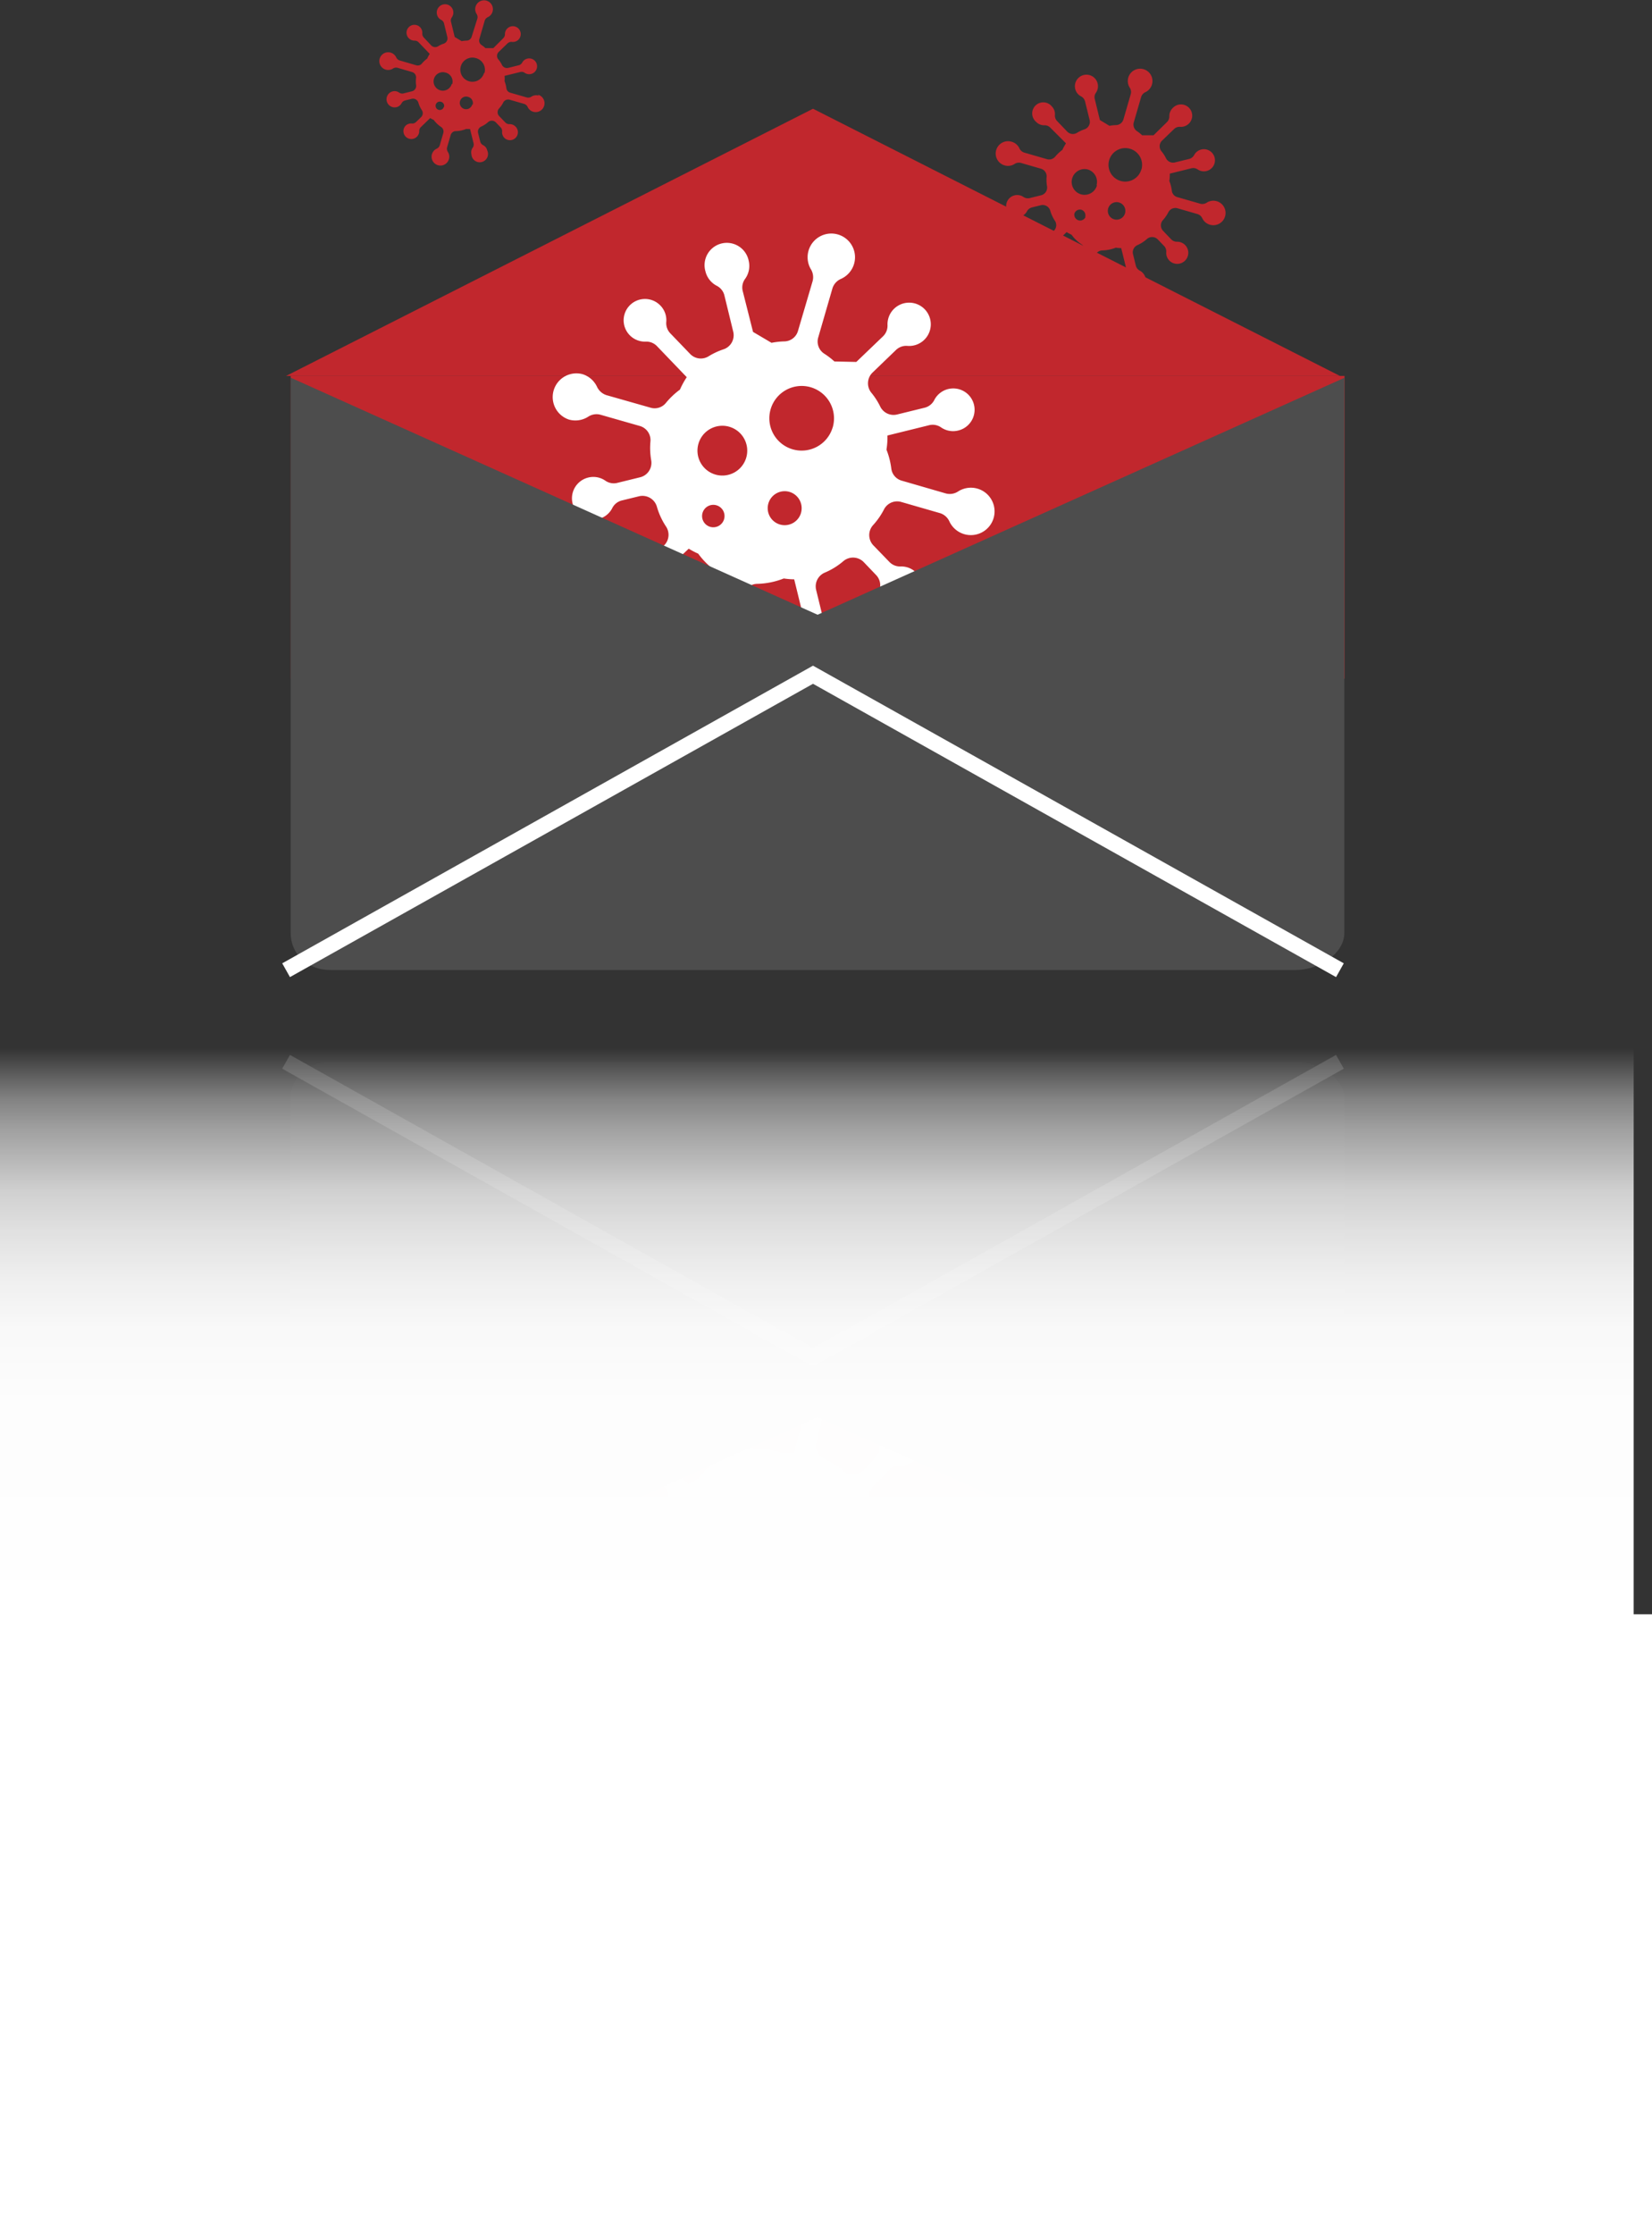 <svg xmlns="http://www.w3.org/2000/svg" xmlns:xlink="http://www.w3.org/1999/xlink" viewBox="0 0 209.09 282.7"><rect x="0" y="0" width="209.09" height="282.7" fill="#333333" stroke="none"/><defs><style>.cls-1{fill:#c1272d;}.cls-2{fill:#fff;}.cls-3{fill:#4d4d4d;}.cls-4{fill:none;stroke:#fff;stroke-miterlimit:10;stroke-width:2px;}.cls-5{opacity:0.15;}.cls-6{fill:url(#名称未設定グラデーション_9);}</style><linearGradient id="名称未設定グラデーション_9" x1="103.38" y1="205.2" x2="103.38" y2="132.59" gradientUnits="userSpaceOnUse"><stop offset="0" stop-color="#fff"/><stop offset="0.37" stop-color="#fff" stop-opacity="0.99"/><stop offset="0.51" stop-color="#fff" stop-opacity="0.97"/><stop offset="0.6" stop-color="#fff" stop-opacity="0.92"/><stop offset="0.68" stop-color="#fff" stop-opacity="0.85"/><stop offset="0.75" stop-color="#fff" stop-opacity="0.77"/><stop offset="0.8" stop-color="#fff" stop-opacity="0.66"/><stop offset="0.86" stop-color="#fff" stop-opacity="0.53"/><stop offset="0.91" stop-color="#fff" stop-opacity="0.39"/><stop offset="0.95" stop-color="#fff" stop-opacity="0.22"/><stop offset="0.99" stop-color="#fff" stop-opacity="0.04"/><stop offset="1" stop-color="#fff" stop-opacity="0"/></linearGradient></defs><title>icon-slide-6</title><g id="レイヤー_2" data-name="レイヤー 2"><g id="テキスト"><rect class="cls-1" x="36.79" y="47.57" width="133.38" height="38.31"/><polygon class="cls-1" points="169.59 47.57 102.9 13.76 36.21 47.57 169.59 47.57"/><path class="cls-2" d="M123.71,61.83a3,3,0,0,0-2.43.35,1.92,1.92,0,0,1-1.57.26l-5.59-1.62a1.82,1.82,0,0,1-1.31-1.53,9.9,9.9,0,0,0-.61-2.39,10,10,0,0,0,.12-1.79l5.3-1.31a1.87,1.87,0,0,1,1.5.29,2.67,2.67,0,0,0,2.15.39,2.7,2.7,0,1,0-3-3.9,1.88,1.88,0,0,1-1.19,1l-3.54.87a1.88,1.88,0,0,1-2.13-1,8.75,8.75,0,0,0-1.09-1.71,1.89,1.89,0,0,1,.1-2.58l3-2.89a1.86,1.86,0,0,1,1.44-.5,2.74,2.74,0,1,0-2.53-2.64,1.86,1.86,0,0,1-.56,1.42l-3.39,3.25-2.77-.06a9.59,9.59,0,0,0-1.31-1,1.83,1.83,0,0,1-.75-2l1.81-6.25a1.93,1.93,0,0,1,1.06-1.19A3,3,0,1,0,102.59,34a1.94,1.94,0,0,1,.26,1.58L101,41.87A1.83,1.83,0,0,1,99.3,43.2a9.47,9.47,0,0,0-1.65.18L95.31,42,94,36.81a1.84,1.84,0,0,1,.29-1.5A2.79,2.79,0,0,0,94.76,33a2.82,2.82,0,1,0-5.47,1.35,2.79,2.79,0,0,0,1.44,1.82,1.86,1.86,0,0,1,.95,1.19L92.81,42a1.88,1.88,0,0,1-1.29,2.22,9,9,0,0,0-1.81.85,1.87,1.87,0,0,1-2.35-.27l-2.53-2.63a1.86,1.86,0,0,1-.5-1.44,2.65,2.65,0,0,0-.74-2.06,2.7,2.7,0,1,0-1.87,4.56,1.86,1.86,0,0,1,1.42.56l3.78,3.94a10,10,0,0,0-.86,1.57A9.85,9.85,0,0,0,84.27,51a1.83,1.83,0,0,1-1.93.59L76.75,50a2,2,0,0,1-1.19-1.06,3,3,0,0,0-1.86-1.6A3,3,0,0,0,72,53.09a3,3,0,0,0,2.43-.35A1.92,1.92,0,0,1,76,52.48L81,53.91a1.86,1.86,0,0,1,1.32,2,9.15,9.15,0,0,0,.1,2.33A1.88,1.88,0,0,1,81,60.4l-2.89.71a1.86,1.86,0,0,1-1.5-.29,2.67,2.67,0,0,0-2.16-.39,2.7,2.7,0,0,0,1.29,5.25,2.68,2.68,0,0,0,1.73-1.34,1.86,1.86,0,0,1,1.19-1l2.17-.53a1.9,1.9,0,0,1,2.3,1.27,9,9,0,0,0,1.15,2.52,1.89,1.89,0,0,1-.23,2.42l-1.73,1.65a1.88,1.88,0,0,1-1.44.5,2.72,2.72,0,0,0-2.11.75,2.75,2.75,0,1,0,4.64,1.89A1.85,1.85,0,0,1,84,72.43l3.17-3a9.39,9.39,0,0,0,1.2.63,9.71,9.71,0,0,0,2.47,2.37,1.85,1.85,0,0,1,.76,2.06l-1.2,4.14a1.93,1.93,0,0,1-1.06,1.19,3,3,0,1,0,4.17,3.54,3,3,0,0,0-.35-2.43,2,2,0,0,1-.26-1.58l1.2-4.14a1.83,1.83,0,0,1,1.74-1.33,9.77,9.77,0,0,0,3.36-.68,10,10,0,0,0,1.32.11l1.19,4.86a1.85,1.85,0,0,1-.29,1.5A2.78,2.78,0,0,0,101,81.9a2.82,2.82,0,1,0,4-3.17,1.85,1.85,0,0,1-1-1.2l-.71-2.91a1.89,1.89,0,0,1,1.1-2.16A8.9,8.9,0,0,0,106.75,71a1.89,1.89,0,0,1,2.6.16l1.55,1.62a1.86,1.86,0,0,1,.5,1.45A2.7,2.7,0,0,0,116,76.32,2.71,2.71,0,0,0,116,72.5a2.67,2.67,0,0,0-2-.82,1.86,1.86,0,0,1-1.42-.56L110.53,69a1.88,1.88,0,0,1,0-2.58,9.18,9.18,0,0,0,1.33-1.91,1.87,1.87,0,0,1,2.18-1L119,64.94A1.93,1.93,0,0,1,120.17,66a3,3,0,1,0,3.54-4.17ZM91.65,65.68a1.42,1.42,0,1,1-1-1.75A1.42,1.42,0,0,1,91.65,65.68Zm2.8-7.77A3.15,3.15,0,1,1,92.3,54,3.15,3.15,0,0,1,94.45,57.91Zm6.93,7a2.15,2.15,0,1,1-1.47-2.67A2.15,2.15,0,0,1,101.38,64.9Zm4-10.8A4.09,4.09,0,1,1,102.6,49,4.1,4.1,0,0,1,105.39,54.1Z"/><path class="cls-1" d="M154,25.46a1.55,1.55,0,0,0-1.26.18,1,1,0,0,1-.82.14L149,24.94a.94.94,0,0,1-.68-.79A5.26,5.26,0,0,0,148,22.9a5.48,5.48,0,0,0,.06-.93l2.75-.68a1,1,0,0,1,.78.15,1.4,1.4,0,1,0-.45-1.82,1,1,0,0,1-.62.49l-1.84.45a1,1,0,0,1-1.1-.53,4.34,4.34,0,0,0-.57-.88,1,1,0,0,1,.05-1.34l1.56-1.5a1,1,0,0,1,.75-.26,1.42,1.42,0,1,0-.88-2.44A1.43,1.43,0,0,0,148,14.7a1,1,0,0,1-.29.74L146,17.12l-1.44,0a5,5,0,0,0-.68-.54,1,1,0,0,1-.39-1.06l.94-3.24a1,1,0,0,1,.55-.62,1.56,1.56,0,1,0-2-.58,1,1,0,0,1,.14.82l-.94,3.24a1,1,0,0,1-.9.69,5,5,0,0,0-.86.09l-1.21-.73-.65-2.67a.93.93,0,0,1,.15-.78,1.46,1.46,0,1,0-2.62-.48,1.43,1.43,0,0,0,.75.94,1,1,0,0,1,.49.62l.59,2.4a1,1,0,0,1-.67,1.15,4.49,4.49,0,0,0-.94.44,1,1,0,0,1-1.22-.14l-1.31-1.37a1,1,0,0,1-.26-.75,1.37,1.37,0,0,0-.38-1.07,1.4,1.4,0,1,0-2,1.94,1.38,1.38,0,0,0,1.05.43,1,1,0,0,1,.73.29l2,2a5.2,5.2,0,0,0-.45.82,5.19,5.19,0,0,0-.93.88,1,1,0,0,1-1,.31l-2.9-.84a1,1,0,0,1-.62-.55,1.54,1.54,0,0,0-1-.83,1.56,1.56,0,0,0-.87,3,1.54,1.54,0,0,0,1.26-.18,1,1,0,0,1,.82-.13l2.56.74a1,1,0,0,1,.68,1,4.81,4.81,0,0,0,.05,1.21,1,1,0,0,1-.71,1.13l-1.5.37a1,1,0,0,1-.78-.15,1.39,1.39,0,0,0-1.12-.2,1.4,1.4,0,1,0,.67,2.72,1.38,1.38,0,0,0,.9-.7,1,1,0,0,1,.62-.49l1.13-.28a1,1,0,0,1,1.19.66,4.65,4.65,0,0,0,.6,1.31,1,1,0,0,1-.12,1.25l-.89.86a1,1,0,0,1-.75.26,1.4,1.4,0,0,0-1.09.39,1.42,1.42,0,1,0,2.4,1,1,1,0,0,1,.29-.74L135,29.37a5,5,0,0,0,.62.33,5,5,0,0,0,1.28,1.23,1,1,0,0,1,.39,1.07l-.62,2.15a1,1,0,0,1-.55.62,1.55,1.55,0,1,0,2.16,1.84,1.53,1.53,0,0,0-.18-1.26,1,1,0,0,1-.13-.82l.62-2.15a1,1,0,0,1,.9-.69,5.07,5.07,0,0,0,1.74-.35,5,5,0,0,0,.68.06l.62,2.52a1,1,0,0,1-.15.78,1.42,1.42,0,0,0-.22,1.18,1.46,1.46,0,1,0,2.09-1.64,1,1,0,0,1-.49-.62l-.37-1.51A1,1,0,0,1,144,31a4.52,4.52,0,0,0,1.19-.78,1,1,0,0,1,1.35.08l.81.84a1,1,0,0,1,.26.75,1.38,1.38,0,0,0,.38,1.07,1.4,1.4,0,1,0,1-2.37,1,1,0,0,1-.74-.29l-1.06-1.11a1,1,0,0,1,0-1.34,4.54,4.54,0,0,0,.69-1,1,1,0,0,1,1.13-.5l2.56.74a1,1,0,0,1,.61.55A1.55,1.55,0,1,0,154,25.46Zm-16.61,2a.74.74,0,0,1-1.41-.41.73.73,0,0,1,.91-.5A.74.74,0,0,1,137.35,27.45Zm1.45-4a1.63,1.63,0,1,1-1.11-2A1.63,1.63,0,0,1,138.79,23.43ZM142.39,27a1.11,1.11,0,1,1-.76-1.38A1.11,1.11,0,0,1,142.39,27Zm2.08-5.6A2.12,2.12,0,1,1,143,18.82,2.12,2.12,0,0,1,144.47,21.45Z"/><path class="cls-1" d="M68.17,12.1a1.1,1.1,0,0,0-.91.13.72.72,0,0,1-.59.1l-2.09-.6a.68.68,0,0,1-.49-.57,3.66,3.66,0,0,0-.23-.89,3.9,3.9,0,0,0,0-.67l2-.49a.69.69,0,0,1,.56.11,1,1,0,1,0-.32-1.31.7.7,0,0,1-.45.35l-1.33.33a.7.7,0,0,1-.79-.38,3.41,3.41,0,0,0-.41-.64.7.7,0,0,1,0-1l1.12-1.08a.69.69,0,0,1,.54-.19A1,1,0,0,0,65.64,5a1,1,0,1,0-1.73-.7.71.71,0,0,1-.21.53L62.44,6.09l-1,0a3.43,3.43,0,0,0-.49-.39.68.68,0,0,1-.28-.76l.68-2.33a.72.72,0,0,1,.4-.44,1.12,1.12,0,1,0-1.43-.41.73.73,0,0,1,.1.59L59.7,4.64a.68.68,0,0,1-.65.5,3.69,3.69,0,0,0-.62.07l-.88-.53-.47-1.93a.67.67,0,0,1,.11-.56,1.05,1.05,0,1,0-1.88-.35,1,1,0,0,0,.54.68.7.7,0,0,1,.35.45l.42,1.73a.7.7,0,0,1-.48.83,3.15,3.15,0,0,0-.68.32.7.7,0,0,1-.88-.1l-.94-1a.7.7,0,0,1-.19-.54,1,1,0,1,0-1,.93.69.69,0,0,1,.53.21l1.41,1.47a3.45,3.45,0,0,0-.32.59,3.73,3.73,0,0,0-.67.63.68.68,0,0,1-.72.22l-2.09-.61a.72.72,0,0,1-.45-.4,1.12,1.12,0,1,0-.41,1.43.72.72,0,0,1,.59-.1l1.85.54a.7.7,0,0,1,.49.74,3.42,3.42,0,0,0,0,.87.7.7,0,0,1-.51.82l-1.08.27a.69.69,0,0,1-.56-.11,1,1,0,0,0-.8-.15,1,1,0,1,0,.48,2,1,1,0,0,0,.64-.5.7.7,0,0,1,.45-.35l.81-.2a.71.71,0,0,1,.86.47,3.3,3.3,0,0,0,.43.94.7.7,0,0,1-.08.9l-.64.62a.7.7,0,0,1-.54.19,1,1,0,0,0-.79.28,1,1,0,1,0,1.73.7.69.69,0,0,1,.21-.53l1.18-1.14a3.48,3.48,0,0,0,.45.24,3.62,3.62,0,0,0,.92.88.69.69,0,0,1,.29.77l-.45,1.55a.71.71,0,0,1-.4.44,1.12,1.12,0,1,0,1.56,1.32,1.11,1.11,0,0,0-.13-.91.74.74,0,0,1-.1-.59l.45-1.55a.69.69,0,0,1,.65-.5A3.65,3.65,0,0,0,59,16.32a3.54,3.54,0,0,0,.49,0l.45,1.81a.69.69,0,0,1-.11.56,1,1,0,0,0-.16.85,1.05,1.05,0,1,0,2-.5,1,1,0,0,0-.54-.68.69.69,0,0,1-.35-.45l-.27-1.09a.71.71,0,0,1,.41-.81,3.32,3.32,0,0,0,.86-.56.71.71,0,0,1,1,.06l.58.6a.7.7,0,0,1,.19.54,1,1,0,0,0,1.7.8,1,1,0,0,0,0-1.43,1,1,0,0,0-.76-.31.69.69,0,0,1-.53-.21l-.77-.8a.71.71,0,0,1,0-1,3.28,3.28,0,0,0,.5-.72.7.7,0,0,1,.82-.36l1.84.53a.72.72,0,0,1,.44.4,1.12,1.12,0,1,0,1.32-1.56Zm-12,1.44a.53.53,0,1,1-.36-.66A.53.53,0,0,1,56.2,13.53Zm1-2.9a1.17,1.17,0,1,1-.8-1.46A1.17,1.17,0,0,1,57.24,10.63Zm2.59,2.61a.8.8,0,1,1-.55-1A.81.81,0,0,1,59.83,13.24Zm1.5-4a1.53,1.53,0,1,1-1-1.89A1.53,1.53,0,0,1,61.33,9.21Z"/><path class="cls-3" d="M103.48,77.79l-66.69-30v70.26c0,2.6,2,4.7,5.1,4.7h122c3.13,0,6.26-2.11,6.26-4.7V47.81Z"/><polyline class="cls-4" points="36.21 122.77 102.9 85.38 169.59 122.77"/><g class="cls-5"><rect class="cls-1" x="36.79" y="171.25" width="133.38" height="38.31"/><polygon class="cls-1" points="169.59 209.56 102.9 243.37 36.21 209.56 169.59 209.56"/><path class="cls-2" d="M125.75,191.58a3,3,0,0,0-5.58-.45,1.93,1.93,0,0,1-1.19,1.06L114,193.63a1.87,1.87,0,0,1-2.18-1,9.18,9.18,0,0,0-1.33-1.91,1.88,1.88,0,0,1,0-2.58l2.06-2.15a1.86,1.86,0,0,1,1.42-.56,2.67,2.67,0,0,0,2-.82,2.7,2.7,0,1,0-3.9-3.74,2.67,2.67,0,0,0-.74,2.06,1.86,1.86,0,0,1-.5,1.45L109.35,186a1.89,1.89,0,0,1-2.6.16,8.9,8.9,0,0,0-2.31-1.51,1.89,1.89,0,0,1-1.1-2.16l.71-2.91a1.85,1.85,0,0,1,1-1.2,2.82,2.82,0,1,0-3.61-.89,1.85,1.85,0,0,1,.29,1.5l-1.19,4.86a10,10,0,0,0-1.32.11,9.77,9.77,0,0,0-3.36-.68A1.83,1.83,0,0,1,94.08,182l-1.2-4.14a2,2,0,0,1,.26-1.58,3,3,0,0,0,.35-2.43,3,3,0,1,0-4.17,3.54,1.93,1.93,0,0,1,1.06,1.19l1.2,4.14a1.85,1.85,0,0,1-.76,2.06,9.71,9.71,0,0,0-2.47,2.37,9.39,9.39,0,0,0-1.2.63l-3.17-3a1.85,1.85,0,0,1-.56-1.42,2.75,2.75,0,1,0-2.53,2.63,1.88,1.88,0,0,1,1.44.5l1.73,1.65a1.89,1.89,0,0,1,.23,2.42A9,9,0,0,0,83.14,193a1.9,1.9,0,0,1-2.3,1.27l-2.17-.53a1.86,1.86,0,0,1-1.19-1,2.68,2.68,0,0,0-1.73-1.34,2.7,2.7,0,0,0-1.29,5.25,2.67,2.67,0,0,0,2.16-.39,1.86,1.86,0,0,1,1.5-.29l2.89.71a1.88,1.88,0,0,1,1.37,2.18,9.15,9.15,0,0,0-.1,2.33,1.86,1.86,0,0,1-1.32,2L76,204.66a1.92,1.92,0,0,1-1.57-.26A3,3,0,0,0,72,204a3,3,0,0,0,1.67,5.77,3,3,0,0,0,1.86-1.6,2,2,0,0,1,1.19-1.06l5.59-1.62a1.83,1.83,0,0,1,1.93.59,9.85,9.85,0,0,0,1.79,1.7,10,10,0,0,0,.86,1.57l-3.78,3.94a1.86,1.86,0,0,1-1.42.56,2.7,2.7,0,1,0,1.87,4.56,2.65,2.65,0,0,0,.74-2.06,1.86,1.86,0,0,1,.5-1.44l2.53-2.63A1.87,1.87,0,0,1,89.7,212a9,9,0,0,0,1.81.85,1.88,1.88,0,0,1,1.29,2.22l-1.14,4.63a1.86,1.86,0,0,1-.95,1.19,2.79,2.79,0,0,0-1.44,1.82,2.82,2.82,0,1,0,5.47,1.35,2.79,2.79,0,0,0-.43-2.28,1.84,1.84,0,0,1-.29-1.5l1.27-5.15,2.34-1.42a9.47,9.47,0,0,0,1.65.18,1.83,1.83,0,0,1,1.73,1.33l1.82,6.25a1.94,1.94,0,0,1-.26,1.58,3,3,0,1,0,3.82-1.11,1.93,1.93,0,0,1-1.06-1.19l-1.81-6.25a1.83,1.83,0,0,1,.75-2,9.59,9.59,0,0,0,1.31-1l2.77-.06,3.39,3.25a1.86,1.86,0,0,1,.56,1.42,2.74,2.74,0,1,0,2.53-2.64,1.86,1.86,0,0,1-1.44-.5l-3-2.89a1.89,1.89,0,0,1-.1-2.58,8.75,8.75,0,0,0,1.09-1.71,1.88,1.88,0,0,1,2.13-1l3.54.87a1.88,1.88,0,0,1,1.19,1,2.7,2.7,0,1,0,.86-3.51,1.87,1.87,0,0,1-1.5.29l-5.3-1.31a10,10,0,0,0-.12-1.79,9.9,9.9,0,0,0,.61-2.39,1.82,1.82,0,0,1,1.31-1.53l5.59-1.62a1.92,1.92,0,0,1,1.57.26,3,3,0,0,0,4.48-3.37Zm-35.07,1.63a1.42,1.42,0,1,1,1-1.75A1.41,1.41,0,0,1,90.69,193.21Zm1.62,9.91a3.15,3.15,0,1,1,2.15-3.9A3.15,3.15,0,0,1,92.3,203.12Zm7.61-8.22a2.15,2.15,0,1,1,1.47-2.67A2.15,2.15,0,0,1,99.92,194.9Zm2.69,13.2a4.09,4.09,0,1,1,2.79-5.07A4.09,4.09,0,0,1,102.6,208.1Z"/><path class="cls-1" d="M155,229.75a1.55,1.55,0,0,0-2.9-.24,1,1,0,0,1-.61.55l-2.56.74a1,1,0,0,1-1.13-.5,4.54,4.54,0,0,0-.69-1,1,1,0,0,1,0-1.34l1.06-1.11a1,1,0,0,1,.74-.29,1.4,1.4,0,1,0-1-2.37,1.38,1.38,0,0,0-.38,1.07,1,1,0,0,1-.26.75l-.81.84a1,1,0,0,1-1.35.08,4.52,4.52,0,0,0-1.19-.78,1,1,0,0,1-.57-1.12l.37-1.51a1,1,0,0,1,.49-.62,1.46,1.46,0,1,0-2.09-1.64,1.42,1.42,0,0,0,.22,1.18,1,1,0,0,1,.15.78l-.62,2.52a5,5,0,0,0-.68.06,5.07,5.07,0,0,0-1.74-.35,1,1,0,0,1-.9-.69l-.62-2.15a1,1,0,0,1,.13-.82,1.53,1.53,0,0,0,.18-1.26,1.56,1.56,0,1,0-2.16,1.84,1,1,0,0,1,.55.62l.62,2.15a1,1,0,0,1-.39,1.07,5,5,0,0,0-1.28,1.23,5,5,0,0,0-.62.33l-1.64-1.58a1,1,0,0,1-.29-.74,1.42,1.42,0,1,0-2.4,1,1.4,1.4,0,0,0,1.09.39,1,1,0,0,1,.75.26l.89.86a1,1,0,0,1,.12,1.25,4.65,4.65,0,0,0-.6,1.31,1,1,0,0,1-1.19.66l-1.13-.28a1,1,0,0,1-.62-.49,1.38,1.38,0,0,0-.9-.7,1.4,1.4,0,1,0-.67,2.72,1.39,1.39,0,0,0,1.12-.2,1,1,0,0,1,.78-.15l1.5.37a1,1,0,0,1,.71,1.13,4.81,4.81,0,0,0-.05,1.21,1,1,0,0,1-.68,1l-2.56.74a1,1,0,0,1-.82-.13,1.54,1.54,0,0,0-1.26-.18,1.56,1.56,0,0,0,.87,3,1.54,1.54,0,0,0,1-.83,1,1,0,0,1,.62-.55l2.9-.84a1,1,0,0,1,1,.31,5.19,5.19,0,0,0,.93.88,5.2,5.2,0,0,0,.45.82l-2,2a1,1,0,0,1-.73.29,1.38,1.38,0,0,0-1.05.43,1.4,1.4,0,1,0,2,1.94,1.37,1.37,0,0,0,.38-1.07,1,1,0,0,1,.26-.75l1.31-1.37a1,1,0,0,1,1.22-.14,4.49,4.49,0,0,0,.94.44,1,1,0,0,1,.67,1.15l-.59,2.4a1,1,0,0,1-.49.62,1.43,1.43,0,0,0-.75.94,1.46,1.46,0,1,0,2.62-.48.93.93,0,0,1-.15-.78l.65-2.67,1.21-.73a5,5,0,0,0,.86.09,1,1,0,0,1,.9.69l.94,3.24a1,1,0,0,1-.14.82,1.56,1.56,0,1,0,2-.58,1,1,0,0,1-.55-.62l-.94-3.24a1,1,0,0,1,.39-1.06,5,5,0,0,0,.68-.54l1.44,0,1.76,1.69a1,1,0,0,1,.29.74,1.42,1.42,0,1,0,2.4-1,1.4,1.4,0,0,0-1.09-.39,1,1,0,0,1-.75-.26l-1.56-1.5A1,1,0,0,1,147,238a4.34,4.34,0,0,0,.57-.88,1,1,0,0,1,1.1-.53l1.84.45a1,1,0,0,1,.62.49,1.4,1.4,0,1,0,.45-1.82,1,1,0,0,1-.78.15l-2.75-.68a5.48,5.48,0,0,0-.06-.93,5.26,5.26,0,0,0,.32-1.24.94.94,0,0,1,.68-.79l2.89-.84a1,1,0,0,1,.82.14,1.55,1.55,0,0,0,2.32-1.74Zm-18.18.84a.73.73,0,1,1-.41-1.41.73.73,0,1,1,.41,1.41Zm.84,5.14a1.63,1.63,0,1,1,1.11-2A1.63,1.63,0,0,1,137.68,235.73Zm3.95-4.26a1.11,1.11,0,1,1,.76-1.38A1.11,1.11,0,0,1,141.63,231.47Zm1.39,6.84a2.12,2.12,0,1,1,1.45-2.63A2.12,2.12,0,0,1,143,238.31Z"/><path class="cls-1" d="M68.93,243.65a1.12,1.12,0,0,0-2.09-.17.72.72,0,0,1-.44.4l-1.84.53a.7.7,0,0,1-.82-.36,3.28,3.28,0,0,0-.5-.72.71.71,0,0,1,0-1l.77-.8a.69.69,0,0,1,.53-.21,1,1,0,0,0,.76-.31,1,1,0,1,0-1.45-1.4,1,1,0,0,0-.28.77.7.7,0,0,1-.19.54l-.58.6a.71.71,0,0,1-1,.06,3.32,3.32,0,0,0-.86-.56.71.71,0,0,1-.41-.81l.27-1.09a.69.69,0,0,1,.35-.45,1,1,0,0,0,.54-.68,1.05,1.05,0,1,0-2-.5,1,1,0,0,0,.16.85.69.69,0,0,1,.11.56l-.45,1.81a3.54,3.54,0,0,0-.49,0,3.65,3.65,0,0,0-1.26-.25.69.69,0,0,1-.65-.5l-.45-1.55a.74.74,0,0,1,.1-.59,1.11,1.11,0,0,0,.13-.91,1.12,1.12,0,1,0-1.56,1.32.71.71,0,0,1,.4.44l.45,1.55a.69.69,0,0,1-.29.77A3.62,3.62,0,0,0,55,242a3.48,3.48,0,0,0-.45.24l-1.18-1.14a.69.69,0,0,1-.21-.53,1,1,0,1,0-.94,1,.7.7,0,0,1,.54.19l.64.62a.7.7,0,0,1,.08.9,3.3,3.3,0,0,0-.43.94.71.71,0,0,1-.86.47l-.81-.2a.7.7,0,0,1-.45-.35,1,1,0,0,0-.64-.5,1,1,0,1,0-.48,2,1,1,0,0,0,.8-.15.69.69,0,0,1,.56-.11l1.08.27a.7.7,0,0,1,.51.82,3.42,3.42,0,0,0,0,.87.7.7,0,0,1-.49.74l-1.85.54a.72.72,0,0,1-.59-.1,1.11,1.11,0,0,0-.91-.13,1.12,1.12,0,1,0,1.32,1.56.72.72,0,0,1,.45-.4l2.09-.61a.68.68,0,0,1,.72.22,3.73,3.73,0,0,0,.67.63,3.45,3.45,0,0,0,.32.59L53,251.77a.69.69,0,0,1-.53.21,1,1,0,1,0,1,.93.7.7,0,0,1,.19-.54l.94-1a.7.7,0,0,1,.88-.1,3.15,3.15,0,0,0,.68.32.7.7,0,0,1,.48.83l-.42,1.73a.7.7,0,0,1-.35.45,1,1,0,0,0-.54.68,1.05,1.05,0,1,0,1.88-.35.67.67,0,0,1-.11-.56l.47-1.93.88-.53a3.69,3.69,0,0,0,.62.07.68.68,0,0,1,.65.5l.68,2.33a.73.73,0,0,1-.1.59,1.11,1.11,0,0,0-.13.91A1.12,1.12,0,1,0,61.71,255a.72.72,0,0,1-.4-.44l-.68-2.33a.68.68,0,0,1,.28-.76,3.43,3.43,0,0,0,.49-.39l1,0,1.27,1.21a.71.71,0,0,1,.21.53,1,1,0,1,0,1.73-.7,1,1,0,0,0-.79-.28.69.69,0,0,1-.54-.19l-1.12-1.08a.7.7,0,0,1,0-1,3.41,3.41,0,0,0,.41-.64.7.7,0,0,1,.79-.38l1.33.33a.7.7,0,0,1,.45.35,1,1,0,1,0,.32-1.31.69.69,0,0,1-.56.11l-2-.49a3.9,3.9,0,0,0,0-.67,3.66,3.66,0,0,0,.23-.89.68.68,0,0,1,.49-.57l2.09-.6a.72.72,0,0,1,.59.1,1.1,1.1,0,0,0,.91.13A1.12,1.12,0,0,0,68.93,243.65Zm-13.1.61a.53.53,0,1,1,.36-.66A.53.53,0,0,1,55.84,244.26Zm.61,3.7a1.18,1.18,0,1,1,.8-1.46A1.17,1.17,0,0,1,56.44,248Zm2.84-3.07a.8.8,0,1,1,.55-1A.8.8,0,0,1,59.28,244.89Zm1,4.93a1.53,1.53,0,1,1,1-1.89A1.53,1.53,0,0,1,60.29,249.82Z"/><path class="cls-3" d="M103.48,179.34l-66.69,30V139.07c0-2.6,2-4.7,5.1-4.7h122c3.13,0,6.26,2.11,6.26,4.7v70.26Z"/><polyline class="cls-4" points="36.21 134.36 102.9 171.75 169.59 134.36"/></g><rect class="cls-6" y="132.59" width="206.77" height="72.62"/><rect class="cls-2" y="204.27" width="209.09" height="78.43"/></g></g></svg>